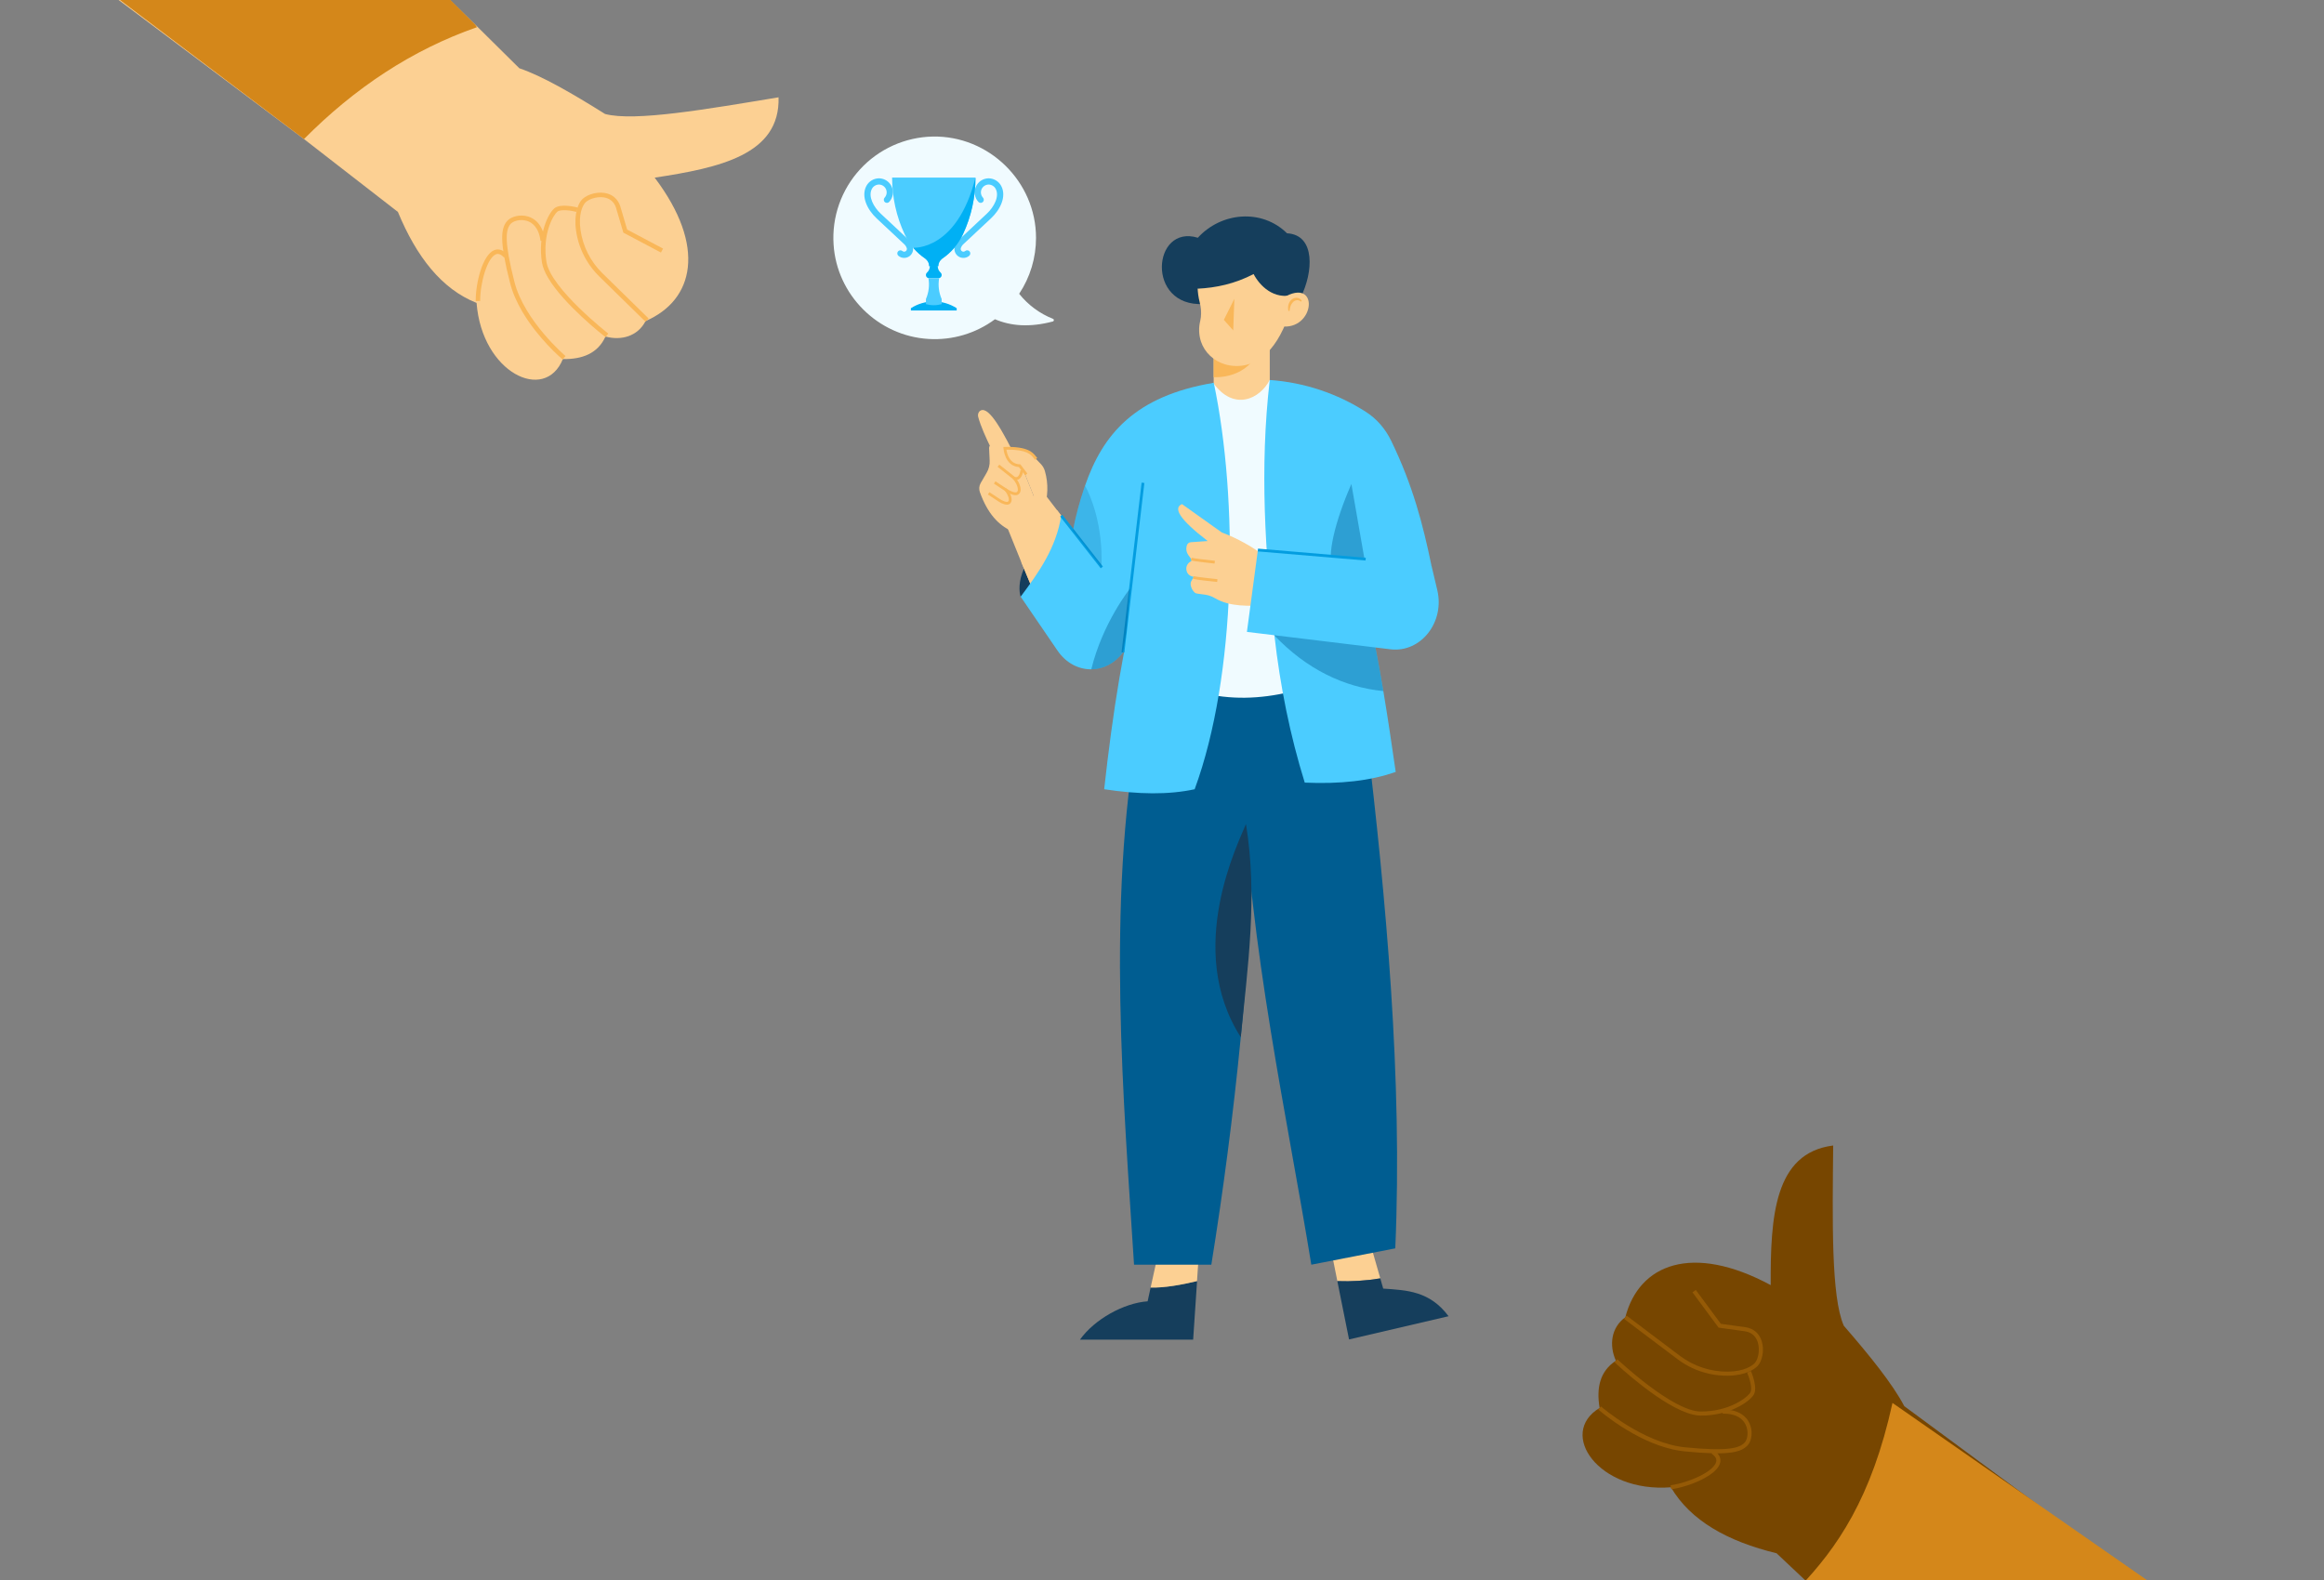 <svg fill="none" height="272" viewBox="0 0 400 272" width="400" xmlns="http://www.w3.org/2000/svg">
<rect x="0" y="0" width="400" height="272" fill="#808080" stroke="none"/>
<g clip-path="url(#clip0_653_22184)">
<g clip-path="url(#clip1_653_22184)">
<path d="M175.676 102.72C175.676 102.72 173.75 97.816 181.698 91.192L181.578 102.151L175.676 102.72Z" fill="#153E5C"></path>
<path d="M175.412 79.918C172.582 74.146 170.273 69.999 168.819 70.653C168.431 70.826 168.251 71.323 168.363 71.762C169.138 74.771 172.241 80.377 172.241 80.377L175.412 79.918Z" fill="#FCD093"></path>
<path d="M179.025 88.173L174.057 91.387C171.874 90.402 169.971 88.414 168.657 84.732C168.564 84.477 168.527 84.206 168.549 83.936C168.572 83.665 168.652 83.403 168.786 83.168L169.82 81.386C170.196 80.748 170.376 80.013 170.337 79.274L170.238 77.123C170.234 77.046 170.246 76.97 170.272 76.899C170.298 76.827 170.338 76.762 170.39 76.706L171.158 75.915C171.222 75.847 171.31 75.805 171.403 75.8C171.496 75.794 171.588 75.824 171.66 75.884L173.265 77.198L172.953 77.177C172.953 77.177 173.211 79.959 175.28 80.096L176.354 81.47L179.025 88.173Z" fill="#FCD093"></path>
<path d="M179.699 87.741L179.024 88.173L176.361 81.47L175.287 80.095C173.219 79.958 172.96 77.176 172.96 77.176L173.273 77.197L175.706 77.339C176.391 77.383 177.035 77.684 177.508 78.182L179.16 79.895C179.481 80.233 179.716 80.643 179.844 81.091C180.489 83.32 180.364 85.533 179.699 87.741Z" fill="#FCD093"></path>
<path d="M182.662 88.78L181.54 99.424C181.54 99.424 178.324 101.969 178.169 102.234C178.096 102.349 176.993 99.737 175.78 96.765C174.214 92.946 172.465 88.534 172.465 88.534L179.446 84.583L181.902 87.782L182.662 88.78Z" fill="#FCD093"></path>
<path d="M182.662 88.779L181.54 99.424C181.54 99.424 178.324 101.968 178.168 102.233C178.096 102.348 176.993 99.737 175.779 96.765L181.902 87.781L182.662 88.779Z" fill="#FCD093"></path>
<path d="M176.458 81.836C176.3 81.653 175.595 80.709 175.37 80.407C172.914 80.223 172.716 77.221 172.715 77.19L172.702 76.942L172.95 76.935C176.933 76.845 177.776 77.91 178.279 78.546C178.352 78.643 178.431 78.735 178.517 78.82L178.194 79.177C178.087 79.074 177.988 78.962 177.899 78.842C177.434 78.254 176.736 77.371 173.221 77.411C173.318 78.082 173.738 79.867 175.504 79.93H175.619L175.687 80.024C176.019 80.468 176.683 81.354 176.821 81.516L176.458 81.836Z" fill="#F9B759"></path>
<path d="M174.898 82.622C174.676 82.621 174.462 82.546 174.289 82.408C173.958 82.136 171.703 80.364 171.703 80.364L172 79.985C172 79.985 174.262 81.762 174.594 82.034C174.658 82.085 174.733 82.119 174.814 82.133C174.894 82.146 174.977 82.139 175.054 82.112C175.341 82 175.552 81.578 175.647 80.922L176.124 80.991C175.968 82.061 175.55 82.435 175.229 82.56C175.123 82.601 175.011 82.622 174.898 82.622Z" fill="#F9B759"></path>
<path d="M174.793 85.245C174.089 85.245 173.222 84.674 173.098 84.59L171.073 83.261L171.332 82.859L173.359 84.189C173.876 84.54 174.767 84.938 175.047 84.687C175.101 84.629 175.141 84.561 175.166 84.486C175.191 84.411 175.199 84.332 175.189 84.254C175.178 83.657 174.701 82.788 174.314 82.467L174.622 82.096C175.105 82.497 175.656 83.501 175.672 84.245C175.683 84.392 175.662 84.54 175.609 84.678C175.557 84.817 175.475 84.942 175.369 85.045C175.209 85.181 175.003 85.253 174.793 85.245Z" fill="#F9B759"></path>
<path d="M173.31 86.879C172.709 86.879 171.986 86.415 171.809 86.295L170.03 85.131L170.289 84.728L172.072 85.898C172.519 86.202 173.286 86.544 173.52 86.339C173.563 86.291 173.597 86.234 173.617 86.172C173.637 86.111 173.643 86.045 173.636 85.981C173.626 85.438 173.174 84.679 172.877 84.429L173.185 84.058C173.614 84.415 174.104 85.308 174.117 85.969C174.127 86.103 174.107 86.237 174.06 86.363C174.012 86.489 173.938 86.602 173.841 86.696C173.693 86.821 173.504 86.887 173.31 86.879Z" fill="#F9B759"></path>
<path d="M198.043 221.654L197.526 224.025C193.448 224.308 188.368 227.113 185.879 230.627H205.361L206.035 220.543C203.452 221.169 200.353 221.733 198.043 221.654Z" fill="#153E5C"></path>
<path d="M206.026 220.543L206.414 214.758L199.843 213.501L198.043 221.654C200.351 221.733 203.449 221.169 206.026 220.543Z" fill="#FCD093"></path>
<path d="M237.574 220.073L235.167 211.706L228.584 212.583L230.181 220.541C232.655 220.634 235.132 220.477 237.574 220.073Z" fill="#FCD093"></path>
<path d="M249.323 226.591C246.083 222.244 242.154 222.117 238.076 221.834L237.57 220.073C235.128 220.478 232.651 220.634 230.177 220.541L232.194 230.587L249.323 226.591Z" fill="#153E5C"></path>
<path d="M216.897 116.021L216.054 139.471C216.034 140.102 216.015 140.738 215.992 141.364C215.557 154.24 214.72 166.606 213.559 178.556C212.244 192.092 210.519 205.099 208.491 217.719H195.187C193.414 189.582 190.428 155.806 195.909 125.247L199.247 117.076L216.897 116.021Z" fill="#005D91"></path>
<path d="M235.205 126.56C238.545 154.484 241.435 185.751 240.151 214.907L225.699 217.718C221.751 193.403 214.856 162.127 213.978 133.937L212.051 111.016L233.719 117.075L235.205 126.56Z" fill="#005D91"></path>
<path d="M218.546 58.576H208.893V70.543H218.546V58.576Z" fill="#FCD093"></path>
<path d="M208.831 65.945C212.365 70.843 216.858 68.699 218.544 65.407L230.033 116.418C219.319 121.032 209.018 121.719 199.364 116.242L205.466 67.941L208.831 65.945Z" fill="#F0FBFF"></path>
<path d="M223.876 51.179C226.013 46.958 226.492 40.433 221.518 40.16C217.202 35.903 210.225 36.487 206.168 40.928C198.33 38.516 197.172 52.884 207.148 52.334L223.876 51.179Z" fill="#153E5C"></path>
<path d="M208.893 58.576V64.939C211.744 65.002 214.141 63.944 215.598 62.116C215.598 62.116 212.784 60.151 210.565 58.576H208.893Z" fill="#F9B759"></path>
<path d="M222.559 46.967L221.794 54.355C220.623 57.631 219.177 59.938 217.362 61.402C216.463 62.138 215.397 62.642 214.257 62.871C213.118 63.099 211.94 63.045 210.826 62.713C208.909 62.13 207.343 60.709 206.702 58.787C206.33 57.629 206.29 56.391 206.587 55.212C206.636 55.006 206.672 54.797 206.693 54.586C206.782 53.735 206.713 52.874 206.49 52.047C206.043 50.314 206.018 48.508 206.331 46.638L214.993 43.898L222.559 46.967Z" fill="#FCD093"></path>
<path d="M205.623 135.867C201.141 136.849 195.886 136.759 190.049 135.867C191.483 122.81 193.448 110.29 196.473 98.809L183.868 97.578C183.995 95.472 184.263 93.377 184.67 91.307C185.166 88.787 185.831 86.303 186.662 83.873C186.69 83.783 186.724 83.692 186.758 83.602C189.801 74.797 195.326 68.163 208.913 65.9C213.169 86.188 212.849 116.194 205.623 135.867Z" fill="#4BCCFF"></path>
<path d="M238.096 118.973C238.861 123.544 239.536 128.119 240.225 132.883C235.87 134.434 230.605 134.998 224.569 134.729C222.046 126.606 220.335 118.148 219.348 109.39C219.347 109.358 219.343 109.326 219.337 109.295C217.786 95.378 216.775 80.695 218.547 65.416C224.456 65.83 230.164 67.729 235.143 70.936C236.974 72.111 238.456 73.841 239.449 75.888C243.182 83.571 244.922 90.329 246.366 97.309L234.688 102.059C235.033 103.484 235.357 104.894 235.66 106.289C236.606 110.6 237.392 114.781 238.096 118.973Z" fill="#4BCCFF"></path>
<path d="M199.158 93.893L197.595 106.621L196.867 107.587L193.287 112.323C191.832 114.248 189.833 115.207 187.824 115.224C185.656 115.242 183.488 114.164 182.007 111.992L175.672 102.717C178.789 98.552 181.791 94.314 182.653 88.774C186.741 93.538 187.953 95.334 187.953 95.334L199.158 93.893Z" fill="#4BCCFF"></path>
<path d="M206.116 49.701C209.325 49.541 212.54 48.858 215.764 47.18C216.784 49.12 219.193 51.696 222.726 50.732L223.114 48.605L223.388 44.985L212.753 41.586L204.42 44.327L206.116 49.701Z" fill="#153E5C"></path>
<path d="M238.095 118.972C231.302 118.312 224.862 115.181 219.349 109.395C219.324 109.367 219.296 109.342 219.271 109.314L219.339 109.3L235.659 106.289C236.605 110.6 237.391 114.781 238.095 118.972Z" fill="#005D91" opacity="0.4"></path>
<path d="M214.45 141.858C216.518 154.465 214.72 166.603 213.559 178.554C203.858 163.448 213.163 145.072 214.45 141.858Z" fill="#153E5C"></path>
<path d="M182.849 88.62L182.47 88.917L189.455 97.835L189.834 97.537L182.849 88.62Z" fill="#039DE0"></path>
<path d="M232.597 83.323L235.005 97.133C235.005 97.133 230.711 99.977 229.391 97.65C228.362 95.829 229.711 89.886 232.597 83.323Z" fill="#005D91" opacity="0.4"></path>
<path d="M207.865 93.139L204.943 93.343C204.782 93.359 204.63 93.424 204.508 93.531C204.387 93.637 204.301 93.779 204.264 93.936L204.245 94.01C204.175 94.267 204.163 94.537 204.21 94.799C204.257 95.061 204.361 95.31 204.515 95.528L205.042 96.257C205.083 96.313 205.101 96.383 205.093 96.452C205.085 96.521 205.052 96.585 205 96.63C204.769 96.738 204.571 96.906 204.427 97.116C204.283 97.326 204.198 97.571 204.181 97.825C204.177 97.949 204.187 98.073 204.211 98.195C204.256 98.43 204.364 98.65 204.523 98.829C204.682 99.009 204.887 99.142 205.116 99.215L205.4 99.296C205.409 99.299 205.418 99.304 205.425 99.311C205.431 99.317 205.436 99.326 205.44 99.335C205.443 99.344 205.444 99.353 205.443 99.363C205.441 99.372 205.438 99.381 205.433 99.389L205.023 100.076C204.717 100.611 205.163 101.614 205.601 101.975C205.69 102.123 205.973 102.178 206.135 102.2L207.428 102.377C208.025 102.463 208.6 102.667 209.119 102.977C211.717 104.5 214.896 104.342 218.072 104.189L217.824 95.842C215.53 94.09 212.993 92.682 210.292 91.662L203.441 86.783C201.928 87.439 202.869 89.295 207.865 93.139Z" fill="#FCD093"></path>
<path d="M246.368 97.316L247.381 101.582C248.696 107.119 244.545 112.387 239.342 111.779L214.615 108.781L216.503 94.69L246.368 97.316Z" fill="#4BCCFF"></path>
<path d="M196.489 83.085L193.038 112.287L193.517 112.343L196.968 83.142L196.489 83.085Z" fill="#039DE0"></path>
<path d="M216.528 94.446L216.487 94.925L235.033 96.496L235.074 96.016L216.528 94.446Z" fill="#039DE0"></path>
<path d="M209.049 97.017C208.907 97.002 205.571 96.651 204.975 96.485L205.104 96.02C205.565 96.15 208.145 96.438 209.099 96.538L209.049 97.017Z" fill="#F9B759"></path>
<path d="M209.492 100.183C209.346 100.169 205.912 99.82 205.317 99.653L205.447 99.189C205.908 99.318 208.558 99.604 209.541 99.706L209.492 100.183Z" fill="#F9B759"></path>
<path d="M220.367 56.165C226.416 57.069 227.219 47.434 220.796 51.288L220.367 56.165Z" fill="#FCD093"></path>
<path d="M221.759 53.536C221.681 53.218 221.673 52.885 221.737 52.563C221.806 52.221 221.973 51.906 222.218 51.658C222.345 51.525 222.498 51.421 222.668 51.352C222.838 51.283 223.02 51.252 223.203 51.258C223.384 51.267 223.559 51.323 223.71 51.421C223.862 51.519 223.985 51.655 224.067 51.816L223.916 51.928C223.821 51.84 223.709 51.773 223.587 51.73C223.465 51.687 223.335 51.669 223.206 51.679C222.96 51.71 222.732 51.824 222.56 52.002C222.372 52.193 222.227 52.421 222.134 52.672C222.045 52.947 221.985 53.231 221.955 53.52L221.759 53.536Z" fill="#F9B759"></path>
<path d="M210.644 55.066L212.453 51.447L212.26 56.876L210.644 55.066Z" fill="#F9B759"></path>
<path d="M193.846 108.836L193.289 112.327C191.833 114.252 189.834 115.211 187.825 115.228C189.806 107.145 194.504 101.313 194.504 101.313L193.846 108.836Z" fill="#005D91" opacity="0.4"></path>
<path d="M189.584 97.618L184.671 91.307C185.167 88.787 185.832 86.304 186.663 83.874C186.692 83.783 186.725 83.692 186.759 83.602C187.687 85.341 189.86 90.229 189.584 97.618Z" fill="#005D91" opacity="0.2"></path>
<path d="M111.11 55.274C109.788 57.875 106.928 58.685 104.215 57.935C102.898 60.841 100.255 61.861 96.875 61.819C93.786 69.415 82.951 64.188 82.026 52.148C76.017 49.768 71.686 44.208 68.485 36.484L52.321 23.939L19.072 -1.013L46.856 -29.852L81.763 4.206L89.386 11.751C93.335 13.09 98.55 16.114 104.135 19.618C109.199 20.982 121.803 18.77 134.001 16.753C134.292 26.624 123.883 28.883 112.68 30.582C121.608 42.382 119.503 51.658 111.11 55.274Z" fill="#FCD093"></path>
<path d="M100.912 44.743C99.994 43.183 99.393 41.458 99.143 39.665C98.737 36.679 99.598 35.102 99.988 34.559C100.612 33.696 102.403 32.95 104.076 33.218C105.4 33.429 106.358 34.252 106.768 35.535L107.941 39.519L114.123 42.792L113.761 43.477L107.29 40.052L106.029 35.768C105.625 34.506 104.68 34.105 103.956 33.987C102.63 33.773 101.097 34.357 100.62 35.018C100.283 35.484 99.541 36.859 99.914 39.564C100.308 42.394 101.627 45.015 103.664 47.019L111.64 54.828L111.097 55.383L103.121 47.573C102.263 46.731 101.521 45.78 100.912 44.743Z" fill="#F9B759"></path>
<path d="M94.32 47.8C93.782 46.884 93.411 45.999 93.281 45.192C92.536 40.455 94.314 36.77 95.436 35.846C96.479 34.986 99.135 35.653 99.435 35.732L99.237 36.482C98.254 36.223 96.486 35.985 95.928 36.444C95.195 37.049 93.309 40.346 94.051 45.069C94.769 49.642 104.598 57.351 104.697 57.428L104.22 58.04C103.869 57.773 97.024 52.402 94.32 47.8Z" fill="#F9B759"></path>
<path d="M89.899 53.656C88.996 52.119 88.231 50.447 87.789 48.71C85.936 41.444 86.202 39.296 87.289 38.044C87.914 37.321 89.44 36.832 90.897 37.273C91.822 37.553 93.43 38.457 93.806 41.381L93.036 41.48C92.73 39.111 91.581 38.286 90.672 38.016C89.468 37.651 88.274 38.094 87.876 38.553C87.006 39.557 86.786 41.635 88.541 48.52C90.26 55.257 97.268 61.235 97.337 61.291L96.837 61.884C96.613 61.695 92.625 58.294 89.899 53.656Z" fill="#F9B759"></path>
<path d="M81.878 51.833C81.855 48.712 83.058 43.865 85.067 43.061C85.591 42.854 86.406 42.815 87.325 43.804L86.756 44.332C86.005 43.524 85.512 43.713 85.353 43.782C83.87 44.371 82.628 48.695 82.649 51.819L81.878 51.833Z" fill="#F9B759"></path>
<path d="M82.091 4.682C70.904 8.585 61.051 15.144 52.323 23.935L18.876 -1.338L46.986 -30.371L81.76 4.205L82.091 4.682Z" fill="#D4871A"></path>
<path d="M354.625 313.453L305.78 267.399C297.362 265.353 290.984 261.801 287.59 256.039C275.118 257.011 268.04 246.755 275.32 242.38C274.739 238.925 275.361 236.061 278.122 234.248C276.926 231.591 277.294 228.531 279.746 226.767C282.11 217.606 291.264 213.967 304.767 221.231C304.717 209.493 305.372 198.475 315.522 197.201C315.401 210.011 315.149 223.263 317.351 228.231C321.828 233.389 325.756 238.249 327.757 242.072L382.875 282.75L354.625 313.453Z" fill="#774600"></path>
<path d="M294.137 236.489C292.187 236.049 290.352 235.201 288.753 234.001L279.531 227.046L279.956 226.48L289.176 233.434C291.55 235.214 294.445 236.161 297.412 236.128C300.253 236.093 301.558 235.111 301.987 234.691C302.6 234.089 302.966 232.412 302.541 231.067C302.31 230.332 301.738 229.401 300.353 229.187L295.798 228.555L291.309 222.483L291.874 222.064L296.188 227.9L300.458 228.486C301.821 228.705 302.795 229.545 303.212 230.849C303.739 232.501 303.26 234.426 302.483 235.19C301.992 235.671 300.52 236.79 297.424 236.83C296.319 236.845 295.216 236.731 294.137 236.489Z" fill="#955A06"></path>
<path d="M291.438 243.535C286.215 242.355 278.247 234.854 277.883 234.507L278.366 233.997C278.462 234.086 287.878 242.965 292.687 242.992C297.656 243.022 300.755 240.565 301.264 239.715C301.656 239.058 301.137 237.267 300.713 236.291L301.359 236.013C301.484 236.306 302.562 238.896 301.862 240.076C301.099 241.352 297.621 243.724 292.678 243.699C292.26 243.689 291.844 243.634 291.438 243.535Z" fill="#955A06"></path>
<path d="M287.901 249.519C281.277 248.021 275.36 242.884 275.086 242.646L275.549 242.117C275.622 242.18 282.832 248.437 289.996 249.153C297.331 249.884 299.434 249.335 300.336 248.277C300.753 247.788 301.028 246.476 300.462 245.281C300.035 244.38 299 243.316 296.506 243.368L296.491 242.665C299.516 242.6 300.676 244.087 301.098 244.979C301.755 246.364 301.492 248.007 300.871 248.733C299.769 250.025 297.623 250.623 289.925 249.853C289.244 249.783 288.569 249.671 287.901 249.519Z" fill="#955A06"></path>
<path d="M287.637 256.385L287.537 255.689C290.773 255.228 294.997 253.319 295.385 251.645C295.426 251.461 295.552 250.903 294.587 250.244L294.983 249.663C296.114 250.434 296.2 251.252 296.071 251.804C295.573 253.967 290.821 255.925 287.637 256.385Z" fill="#955A06"></path>
<path d="M373.437 274.743L357.393 317.156L309.647 273.321C316.159 266.51 322.136 257.941 325.728 241.516L373.437 274.743Z" fill="#D4871A"></path>
<path d="M181.251 54.892C178.96 53.992 176.947 52.503 175.416 50.575C177.312 47.722 178.321 44.372 178.317 40.946C178.317 31.25 170.197 23.309 160.508 23.509C158.155 23.559 155.835 24.085 153.69 25.055C151.545 26.025 149.619 27.42 148.027 29.154C146.435 30.889 145.211 32.928 144.428 35.148C143.645 37.368 143.32 39.724 143.472 42.074C144.021 50.783 151.11 57.837 159.821 58.351C163.912 58.604 167.96 57.402 171.251 54.959C173.993 56.131 177.242 56.394 181.223 55.34C181.269 55.326 181.31 55.298 181.341 55.259C181.371 55.221 181.389 55.174 181.392 55.126C181.395 55.077 181.383 55.029 181.358 54.987C181.333 54.945 181.296 54.912 181.251 54.892Z" fill="#F0FBFF"></path>
<path d="M160.722 51.899C159.332 51.897 157.968 52.297 156.779 53.057V53.45H164.665V53.057C163.477 52.297 162.112 51.897 160.722 51.899Z" fill="#00B0F4"></path>
<path d="M161.506 45.811C161 46 160.444 46 159.938 45.811V45.808C159.938 45.346 159.718 44.865 159.277 44.527L159.269 44.523C157.72 43.475 156.485 42.022 155.698 40.321C154.277 37.268 153.542 33.938 153.547 30.568H167.897C167.901 33.938 167.167 37.268 165.746 40.321C164.959 42.023 163.723 43.476 162.174 44.523L162.166 44.527C161.725 44.865 161.505 45.346 161.505 45.808L161.506 45.811Z" fill="#4BCCFF"></path>
<path d="M161.402 45.823C161.402 46.035 161.447 46.244 161.533 46.436C161.62 46.627 161.747 46.797 161.905 46.934C161.985 47.009 162.041 47.107 162.065 47.215C162.09 47.324 162.082 47.437 162.042 47.541C162.003 47.644 161.934 47.733 161.844 47.796C161.755 47.858 161.649 47.892 161.54 47.892H159.902C159.794 47.892 159.688 47.858 159.599 47.795C159.509 47.733 159.44 47.644 159.401 47.54C159.362 47.437 159.354 47.324 159.378 47.215C159.402 47.107 159.458 47.009 159.538 46.934C159.696 46.798 159.823 46.628 159.91 46.436C159.997 46.244 160.042 46.035 160.042 45.823H161.402Z" fill="#00B0F4"></path>
<path d="M162.079 52.356C161.193 52.608 160.251 52.608 159.364 52.356L159.368 52.344V51.481C159.859 50.348 160.008 49.103 159.798 47.891H161.644C161.435 49.104 161.584 50.348 162.075 51.481V52.344L162.079 52.356Z" fill="#4BCCFF"></path>
<path d="M155.626 44.401C155.259 44.401 154.904 44.27 154.625 44.031C154.517 43.939 154.45 43.807 154.439 43.665C154.429 43.523 154.475 43.383 154.568 43.275C154.66 43.167 154.792 43.101 154.935 43.09C155.077 43.079 155.217 43.125 155.326 43.218C155.41 43.29 155.517 43.33 155.628 43.329C155.751 43.329 155.869 43.28 155.956 43.193C156.043 43.106 156.092 42.989 156.093 42.866C156.093 42.829 156.088 42.793 156.08 42.758C156.006 42.501 155.867 42.267 155.676 42.08C155.634 42.048 155.596 42.012 155.562 41.973L150.857 37.568C149.298 36.109 148.155 33.825 149.116 32.01C149.322 31.628 149.625 31.305 149.994 31.075C150.362 30.845 150.785 30.715 151.22 30.698C151.233 30.698 151.246 30.698 151.259 30.698H151.303C151.315 30.698 151.328 30.698 151.341 30.698C151.805 30.713 152.255 30.861 152.638 31.123C153.02 31.386 153.319 31.753 153.499 32.18C153.679 32.607 153.732 33.077 153.652 33.533C153.572 33.99 153.362 34.414 153.048 34.755C153 34.806 152.942 34.849 152.878 34.878C152.814 34.908 152.745 34.925 152.674 34.928C152.532 34.934 152.393 34.883 152.288 34.787C152.183 34.69 152.121 34.556 152.115 34.414C152.109 34.272 152.159 34.134 152.256 34.029C152.432 33.837 152.549 33.599 152.593 33.343C152.637 33.086 152.605 32.822 152.502 32.584C152.399 32.345 152.228 32.141 152.011 31.996C151.795 31.851 151.54 31.773 151.28 31.769C151.03 31.774 150.786 31.846 150.572 31.976C150.359 32.107 150.185 32.291 150.067 32.511C149.374 33.819 150.371 35.644 151.593 36.786L156.314 41.204C156.328 41.217 156.339 41.228 156.348 41.239C156.357 41.249 156.372 41.259 156.384 41.27C156.735 41.598 156.988 42.016 157.117 42.478C157.117 42.483 157.119 42.487 157.121 42.491C157.178 42.718 157.182 42.954 157.133 43.183C157.085 43.411 156.985 43.626 156.841 43.81C156.697 43.994 156.513 44.143 156.302 44.245C156.092 44.348 155.861 44.401 155.626 44.401Z" fill="#4BCCFF"></path>
<path d="M164.277 42.864C164.277 42.738 164.293 42.612 164.324 42.49C164.324 42.486 164.324 42.481 164.327 42.477C164.456 42.015 164.709 41.597 165.06 41.268C165.072 41.258 165.083 41.247 165.096 41.238C165.109 41.228 165.116 41.215 165.13 41.203L169.851 36.784C171.07 35.642 172.071 33.817 171.374 32.51C171.256 32.29 171.082 32.106 170.869 31.976C170.656 31.846 170.413 31.774 170.163 31.768C169.902 31.773 169.648 31.852 169.432 31.997C169.215 32.141 169.045 32.345 168.942 32.584C168.839 32.823 168.808 33.086 168.851 33.343C168.895 33.599 169.012 33.837 169.189 34.029C169.285 34.133 169.336 34.272 169.33 34.414C169.324 34.556 169.262 34.69 169.157 34.786C169.052 34.882 168.913 34.933 168.77 34.927C168.628 34.921 168.493 34.859 168.397 34.754C168.082 34.413 167.873 33.989 167.793 33.533C167.713 33.077 167.766 32.607 167.946 32.18C168.125 31.753 168.424 31.386 168.807 31.123C169.189 30.861 169.64 30.713 170.104 30.698C170.117 30.698 170.129 30.698 170.142 30.698H170.185C170.198 30.698 170.211 30.698 170.224 30.698C170.659 30.715 171.082 30.845 171.451 31.076C171.82 31.306 172.122 31.628 172.328 32.011C173.289 33.825 172.146 36.109 170.587 37.568L165.881 41.971C165.847 42.01 165.809 42.046 165.767 42.079C165.577 42.267 165.439 42.5 165.365 42.757C165.357 42.793 165.353 42.829 165.353 42.865C165.353 42.988 165.402 43.106 165.489 43.193C165.576 43.279 165.694 43.328 165.818 43.328C165.929 43.329 166.036 43.289 166.12 43.217C166.228 43.124 166.369 43.078 166.511 43.089C166.653 43.1 166.785 43.167 166.878 43.275C166.971 43.383 167.017 43.523 167.006 43.665C166.995 43.807 166.928 43.939 166.82 44.031C166.596 44.222 166.322 44.346 166.031 44.386C165.739 44.427 165.442 44.383 165.174 44.261C164.907 44.138 164.68 43.941 164.521 43.694C164.362 43.447 164.277 43.16 164.277 42.866V42.864Z" fill="#4BCCFF"></path>
<path d="M157.167 42.651C157.775 43.368 158.478 43.997 159.256 44.523L159.264 44.526C159.706 44.865 159.926 45.346 159.926 45.808V45.811C160.433 46 160.99 46 161.496 45.811V45.808C161.496 45.346 161.717 44.865 162.158 44.527L162.166 44.523C163.717 43.476 164.954 42.023 165.743 40.321C167.166 37.269 167.902 33.938 167.897 30.568C164.722 43.199 157.201 42.651 157.167 42.651Z" fill="#00B0F4"></path>
</g>
</g>
<defs>
<clipPath id="clip0_653_22184">
<rect fill="white" height="272" width="400"></rect>
</clipPath>
<clipPath id="clip1_653_22184">
<rect fill="white" height="276" width="382.154"></rect>
</clipPath>
</defs>
</svg>
